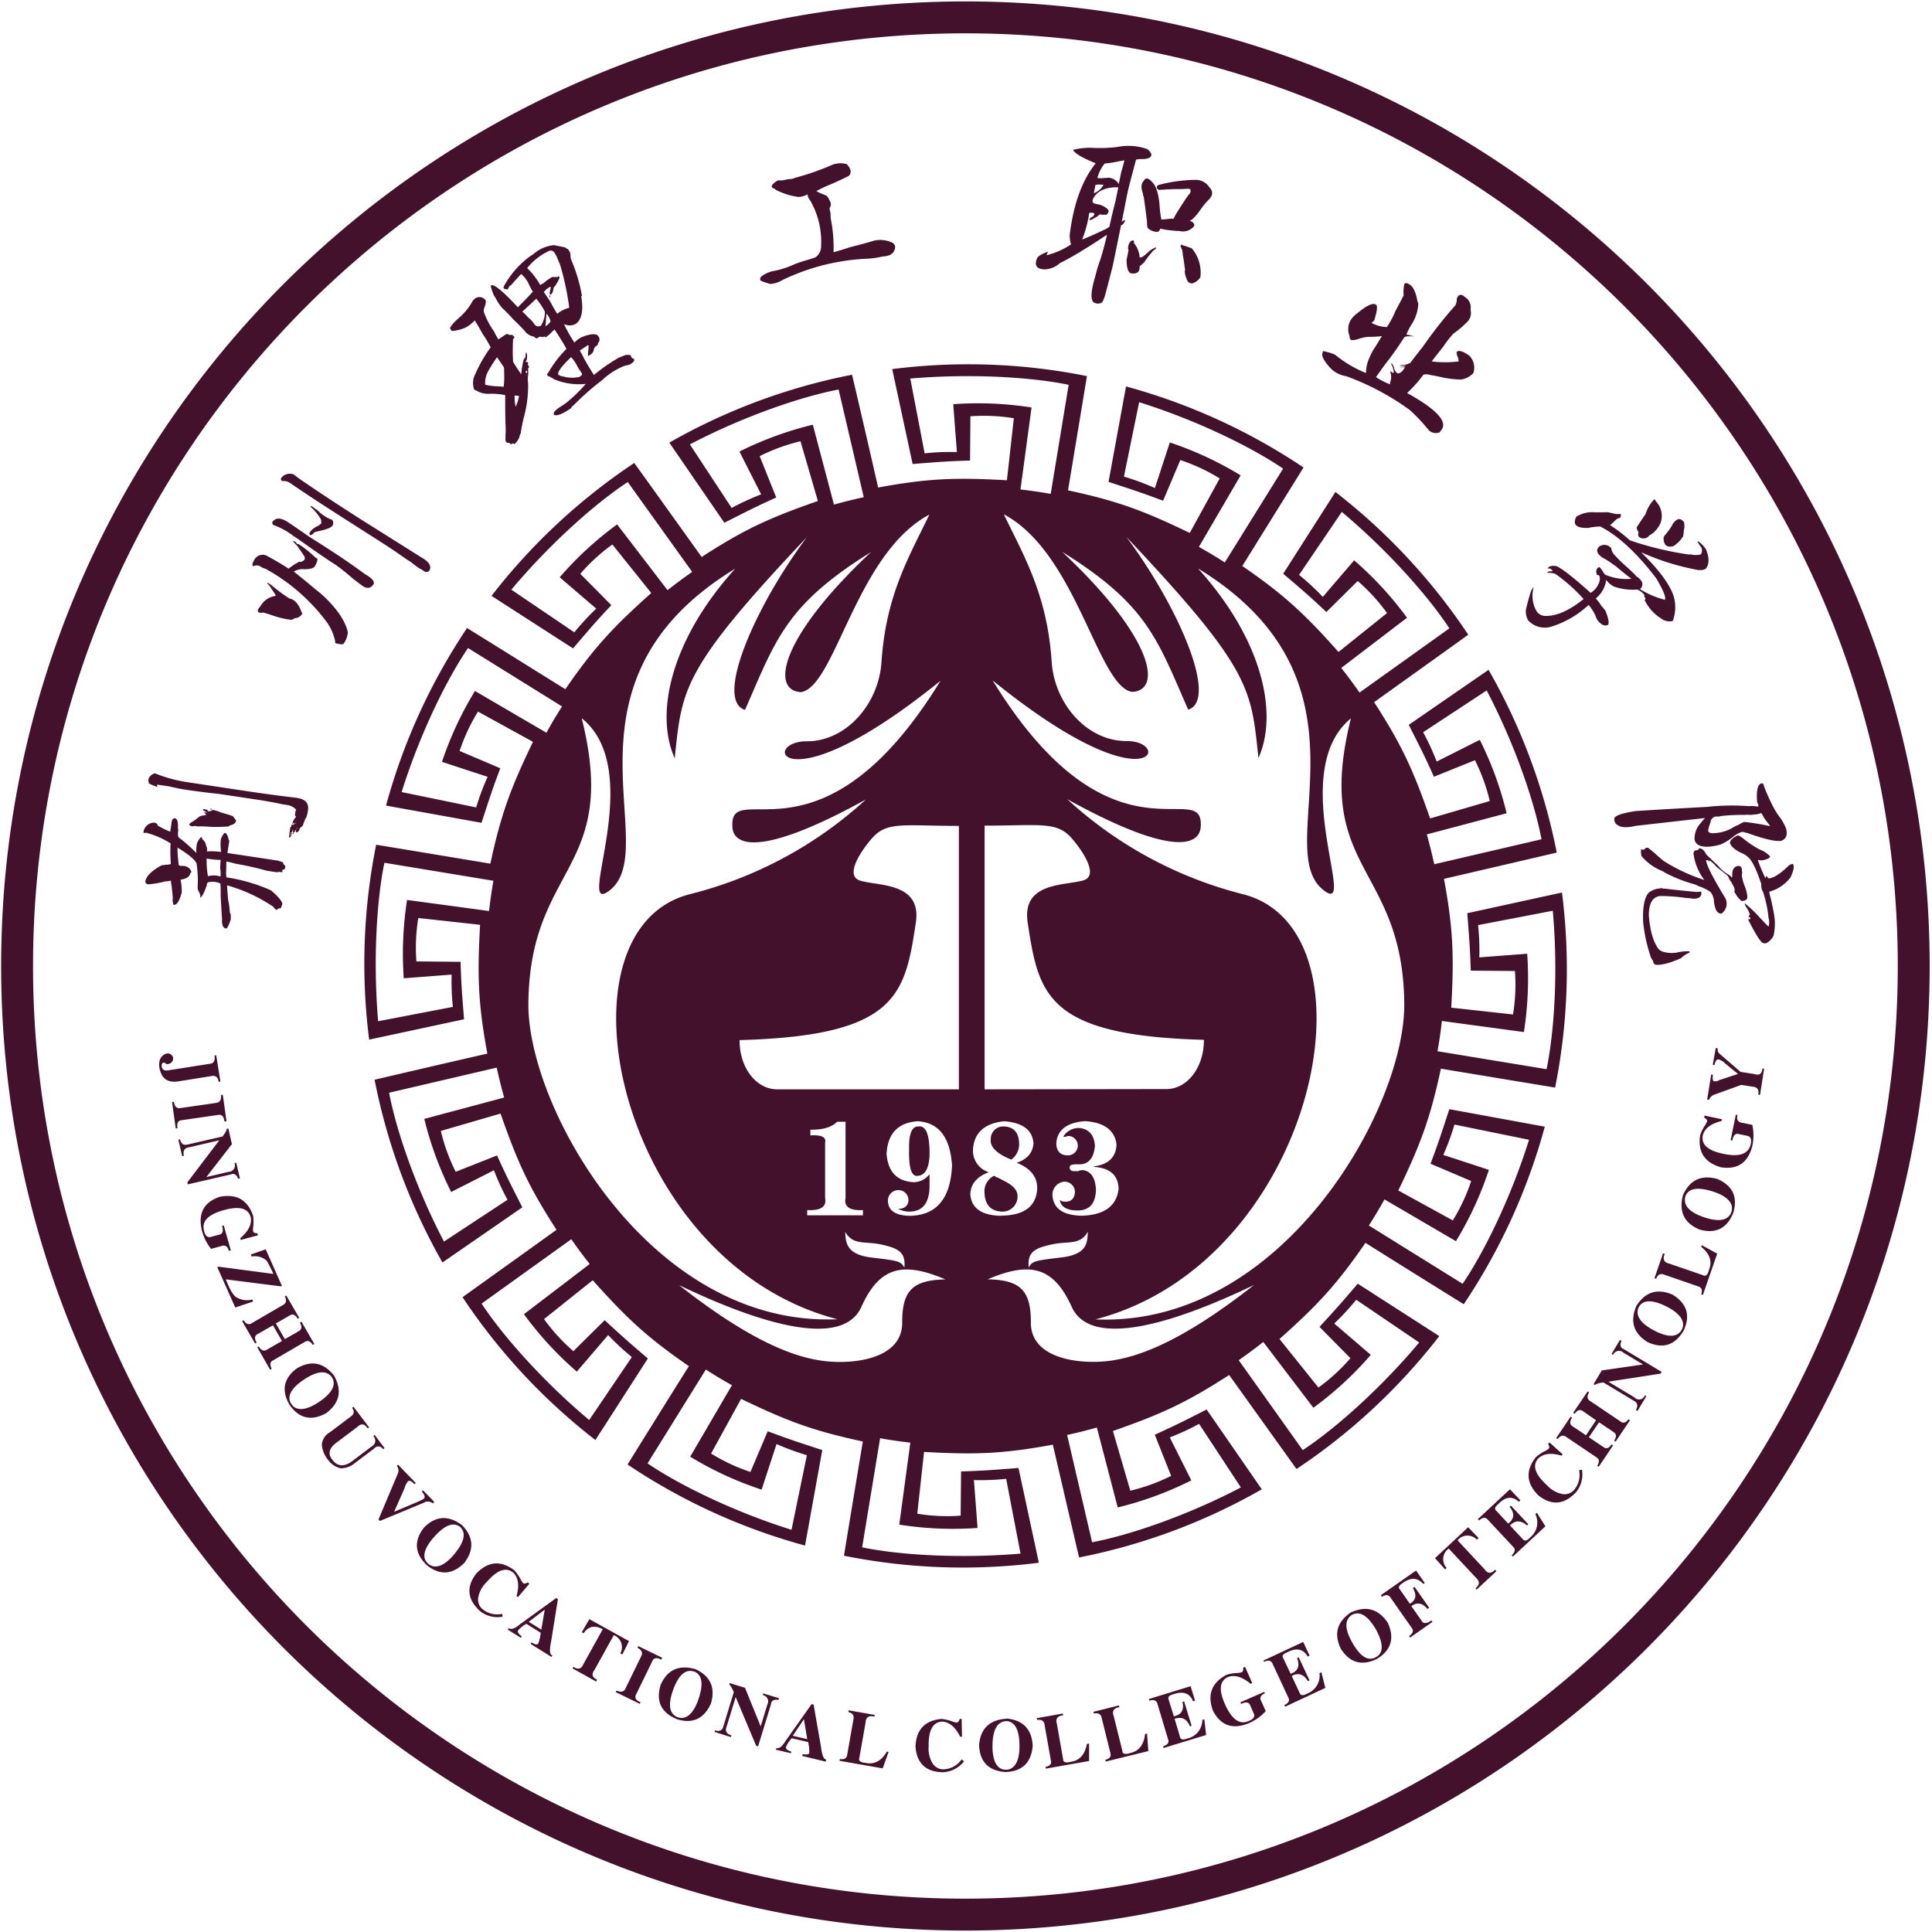 <svg xmlns="http://www.w3.org/2000/svg" width="674" height="674" fill="none"><path fill="#44112D" fill-rule="evenodd" d="m76.885 377.312-.62.11c-.2-1.731-1.129-2.369-2.804-1.968l-11.436 1.822c-3.643.51-5.755-1.112-6.429-4.846-.328-2.587.492-4.208 2.477-4.882a1.93 1.93 0 0 1 2.316 1.444q.008.034.015.068a2.004 2.004 0 0 1-1.821 2.15.91.91 0 0 1-.874-.273.78.78 0 0 0-.674-.201c-.474 0-.674.528-.62 1.348q.274 1.64 2.295 1.312L73.28 371.1c1.311-.127 1.821-1.093 1.548-2.86l.6-.091 1.458 9.109zm19.777-59.751-1.002-.692c-.127-.4-.273-.601-.455-.619a54.9 54.9 0 0 0-15.971-7.377c0 .928.146 2.585.346 5.009.272 1.198.454 2.417.546 3.643-.016.495.104.988.346 1.421a12 12 0 0 1 0 1.931c-.655 1.913-1.183 2.933-1.566 3.06-1.074-.164-1.566-1.238-1.439-3.242-.127-1.676-.273-4.263-.473-7.797 0-2.204 0-3.771-.127-4.7a6.8 6.8 0 0 0-4.353-.383l-.346.51c0 .346 0 .62-.127.802-.947 2.623-1.694 3.971-2.258 4.063.254-.492.09-1.257-.492-2.278a2.84 2.84 0 0 1-.346-1.42c.165-2.78.037-5.571-.383-8.326q-1.075-2.096-6.628-5.465v1.658c.2 2.405.346 3.898.437 4.463.404.244.887.322 1.347.218l.82.11a3.16 3.16 0 0 1 1.985 1.403c.127.401.273.601.455.619a.89.89 0 0 0-.656.729c-.346 1.057-1.457 1.712-3.332 1.986.308 1.466.448 2.963.419 4.462q-1.166 4.244-2.568 4.318l-.346-.018a9 9 0 0 1-.291-1.713 2.84 2.84 0 0 0 0-1.384c0-.748-.183-1.822-.31-3.37a10 10 0 0 1-.255-1.968 8 8 0 0 1-1.967.255 32 32 0 0 1-5.937 1.038 1.09 1.09 0 0 1-1.001-.692v-.546c.455-1.822 2.367-3.643 5.79-5.465a3.7 3.7 0 0 0 1.112-.11 8.8 8.8 0 0 0 1.966-.255 63 63 0 0 1-.145-6.357c0-.364 0-.638.127-.802a30.1 30.1 0 0 0-8.195-3.661.345.345 0 0 0-.546 0l-.546-.091h-.255l.109-.801a3.86 3.86 0 0 1 3.642-2.751c.729.109 1.148.455 1.239 1.02a28.6 28.6 0 0 0 4.352 2.15c.218-1.44.419-2.788.62-4.045.22-.323.54-.565.91-.692.91.145 1.274 1.312 1.147 3.497.1.268.144.553.127.839a5.5 5.5 0 0 0 0 2.185c.35.403.762.748 1.22 1.021a61 61 0 0 1 5.082 4.627c-.064-1.098.01-2.199.218-3.279a5.25 5.25 0 0 1 1.439-2.259.9.9 0 0 1 .51.346l-.31.237a3.24 3.24 0 0 1 1.566 2.441 2.75 2.75 0 0 1 .255 1.967c1.64-.113 3.29-.052 4.917.182v-.546c-.19-1.359-.19-2.74 0-4.099l.383-.783c.491-.838.837-1.257 1.001-1.221q.82.11 1.311 2.405l.219.31-.656 4.299 14.296 2.15 1.821.291 1.603.237a15 15 0 0 0 1.584.528q.144.468.419.874c.328.255.492.437.473.638-.109.711-.255 1.057-.455 1.038a.73.73 0 0 0-.583.182v.802l-1.074-.164c-.364.084-.738.12-1.111.109l-3.242-.492a102 102 0 0 0-10.926-2.459 29 29 0 0 0-3.187-.765c0 .364 0 1.822-.11 4.39.075.371.112.751.11 1.13a60 60 0 0 1 15.57 4.536c2.604 2.241 3.916 3.825 3.97 4.736q-.198.67-.473 1.312c0 .182-.219.255-.583.2-.374.118-.7.355-.929.674zm10.07-32.116a10.2 10.2 0 0 0 .638-2.367q.873-4.01-3.643-4.701l-.801-.127q-6.774-.746-18.101-2.441l-18.849-2.842a50 50 0 0 1-11.928-3.188 3.36 3.36 0 0 0-2.203 1.822s0 .255-.128.801c.115.264.171.55.164.839.98.562 2.026 1.001 3.114 1.311h.255a.474.474 0 0 1-.455-.619.235.235 0 0 1 .236-.182l4.043.601c2.131.51 4.007.892 5.628 1.129 3.77.582 7.648 1.057 11.618 1.476l13.203 1.985c3.406.51 6.447 1.075 9.106 1.658l1.602.237c1.17.18 2.251.735 3.078 1.584a5.14 5.14 0 0 0-.365 2.405l.31-.219-.091.547a4.03 4.03 0 0 0-1.166 2.295c.183 0 .292-.145.346-.51l.456.638-.528-.091.236.309-.819-.127-.128.819h-.255c-.164 1.076-.309 1.968-.418 2.678v.274c0 .546 0 .837.145.855.405-.429.677-.967.783-1.547l-.218-.292a.237.237 0 0 0 .291-.237c.025-.298.17-.573.401-.764l-.237 1.62.31-.236v-.547h.273a.7.7 0 0 0 .346-.491.235.235 0 0 1 .309-.219c0 .346-.091.528-.091.528v.273c.547 0 .947-.218 1.257-.91.012-.3.151-.578.382-.766l.62-.474c.223-.3.373-.65.437-1.019.072-.284.202-.552.382-.783.017-.389.172-.757.437-1.04zm-26.842 2.587c1.53-.328 2.33-.856 2.44-1.566v-.273l-.91-1.24a.73.73 0 0 0-.492-.346c-.874-.309-2.113-.692-3.643-1.11a18.5 18.5 0 0 0-3.423-1.058.256.256 0 0 0-.219-.327c-.182 0-.291 0-.31.236h.256c.238.17.503.299.783.383a1.9 1.9 0 0 0-.856.145c-.27.118-.563.169-.856.147-.182 0-.237-.128-.219-.311l-.237-.309c-.182 0-.273 0-.309.218a.79.79 0 0 0-.492-.346c-.364 0-.546 0-.583.183-.036.182.31.418 1.002.711l.492.364-1.075-.164h-.273c.435.184.78.53.965.965a2.7 2.7 0 0 0-.855.146 3.7 3.7 0 0 0-1.421.346l-1.821 1.385c-1.22.728-1.821 1.184-1.821 1.366s.291.583 1.001.692c.287.018.574-.031.838-.146l1.093.164c1.11 0 2.75 0 4.935.2 2.03.044 4.06-.023 6.082-.2v-.255zm-7.795 11.495c-.063 2.056.09 4.113.456 6.139a7.86 7.86 0 0 1 4.388.11 10.5 10.5 0 0 0-.127-2.788q.003-1.5.182-2.987a35 35 0 0 1-4.899-.474m31.305-10.439a.253.253 0 0 1 .279-.227q.025.001.048.009a.253.253 0 0 1-.279.227.2.2 0 0 1-.048-.009m-.547-1.821c.237-.309.31-.309.255 0-.054.31-.109.164-.255 0m-1.529 3.352c0-.346.145-.346.273 0-.201.164-.292.146-.273 0m-.11.801v-.255c0-.182.128-.255.31-.236v.273zm15.771-67.329a17.44 17.44 0 0 0-3.15-7.286 66.7 66.7 0 0 0-21.234-18.399 3.9 3.9 0 0 1-1.53-.656 2.69 2.69 0 0 0-2.804-.182c-.346-.437-.237-1.111.346-2.041a3.28 3.28 0 0 1 4.807-1.456 108 108 0 0 1 7.284 4.317 19.5 19.5 0 0 1 2.914-2.022.75.75 0 0 0 .51-.309c.109-.146.31-.128.601 0a2.44 2.44 0 0 0 1.584-.948c.11-.146 0-.274 0-.383v-.382c-.619-1.038-1.511-2.351-2.64-3.935-.5-.439-.94-.941-1.311-1.494l-.474-.292c.263.124.548.192.838.201l.455.309c.143.251.328.471.546.657h.383l.455.291a42.6 42.6 0 0 1 4.535 3.534q.77.78 1.675 1.403a6 6 0 0 1-1.001 2.605c-.383.601-1.567.928-3.533.965a6.14 6.14 0 0 0-3.752.82q2.586 1.987 7.43 6.067c1.439 1.129 2.495 2.021 3.169 2.658q6.993 6.723 8.25 12.388a7.54 7.54 0 0 1-1.476 4.044c-.2.31-1.129.256-2.804-.164l-.219-.146zm29.648-25.685 1.821 1.166.746-.145c.164.091.328 0 .529-.31.983-1.549 0-3.115-2.805-4.719l-20.87-13.116q-12.402-7.924-19.376-12.751a42 42 0 0 1-4.207-3.024 3.82 3.82 0 0 0-4.297 1.147.73.73 0 0 0 .273 1.13.76.76 0 0 0 .582 0c.772.017 1.52.264 2.149.71q7.175 4.918 17.974 11.823l13.094 8.361c3.533 2.259 6.611 4.318 9.269 6.23l2.058 1.331a31 31 0 0 0 2.841 2.13zm-19.304 6.43a2.114 2.114 0 0 0 2.641-.582c1.092-1.02.218-2.351-2.641-3.953q-6.119-4.556-14.405-9.855l-5.044-3.207c-3.643-2.514-6.138-4.262-7.667-5.228q-3.441-2.185-5.135 0c-.2.309-.11.692.236 1.13a23.9 23.9 0 0 1 6.957 3.789l1.62 1.038q8.414 6.03 13.021 8.963a59 59 0 0 1 5.063 3.952 52 52 0 0 0 5.208 3.971zm-37.077 8.799c.39.139.809.182 1.22.128a.8.8 0 0 1 .6 0c.547.145 1.549.437 2.97.928a31.3 31.3 0 0 0 6.445 1.531l.747-.164c.353-.32.817-.491 1.293-.473a3.33 3.33 0 0 0 2.003-1.622l-.218-.146c-1.075-3.06-2.495-4.717-4.262-4.991a52 52 0 0 1-6.355-4.7l-.71-.455-.219-.146-.455-.291v.382a6 6 0 0 1 1.384 1.821q.82 1.068 1.475 2.241l-.145.237a7.14 7.14 0 0 0-5.136 3.497l-.164.237c-.837.966-1.02 1.604-.564 1.822zm17.919-27.033q-.465-.3 0-.984l.146-.237a6.05 6.05 0 0 1 2.003-1.621 4.9 4.9 0 0 0 1.73-1.166.86.86 0 0 0 0-.62v-.601a17.8 17.8 0 0 0-3.806-4.681q.51-.327 1.53.656l.218.145c.625.39 1.194.862 1.694 1.403a15 15 0 0 0 3.442 2.186c.965.182 1.311.838 1.019 1.95-.291 1.111-2.385 1.711-6.137 2.531a1.13 1.13 0 0 0-.674.547c-.546.528-.983.692-1.274.492zm94.588-83.323c.82 4.899.237 8.106-1.821 9.673a4.63 4.63 0 0 1-4.17.127 49.4 49.4 0 0 0 3.642 6.449 7.9 7.9 0 0 1 3.405-2.259q4.016-1.34 4.917 0c.488.631.545 1.496.146 2.186 0-.146-.182 0-.237.164s0 .127 0 .382a1.96 1.96 0 0 1-.637.729l-.237.164c-.39.376-.628.882-.674 1.421a2.53 2.53 0 0 1-.837 1.202l-.237.164-.219.146-.455.291-.237.164q.037-1.555.255-3.097a.68.68 0 0 1 0-.601l-.164-.237-2.95 1.95q.866 1.393 1.566 2.878a84 84 0 0 0 3.388 5.629 62.4 62.4 0 0 1 8.267-5.793 9 9 0 0 1 1.512-.674q.656-.22 1.275-.528h1.602l.292.455q.218.856.819.766.855.765-.765 1.821a3.37 3.37 0 0 1-1.821.601 23.7 23.7 0 0 0-8.322 5.174 87 87 0 0 0-8.341 7.159 47 47 0 0 1-2.203 2.113 2.8 2.8 0 0 1-.765.82c-2.732 1.822-4.571 2.477-5.464 2.004-.418-.601.219-1.458 1.821-2.551l2.277-1.512a55 55 0 0 0 6.975-6.74c-3.843.42-7.729-.17-11.273-1.712a2.5 2.5 0 0 0-1.038-.601c-.455-.364-.765-.493-.911-.401l-.145-.219a.473.473 0 0 1 .145-.747 40 40 0 0 1 6.465-8.525c-.947-1.822-2.331-4.008-4.115-6.741a7 7 0 0 0-1.239 1.13q-.661.702-1.438 1.275l-.437.291-.529-.291c-.238.183-.54.262-.837.219a.875.875 0 0 0-.984 0l-.692.455a1.57 1.57 0 0 1-1.038-.619 4.96 4.96 0 0 1-3.314-2.058c-.856-.966-2.167-2.278-3.915-3.954a50 50 0 0 0-3.843-3.935 19 19 0 0 1-2.404-3.643l-.455-.674a15.6 15.6 0 0 1-1.111-3.188c-.109-.145 0-.328.291-.528 1.33 0 4.335 2.586 9.106 7.742 1.821-1.822 3.642-3.643 5.226-5.465a22 22 0 0 1-1.42-2.66 9.8 9.8 0 0 0-2.641-3.479c-1.147 1.202-2.331 2.532-3.642 3.99-.237 0-.491.218-.746.838a1.96 1.96 0 0 1-.529.655q-.674-.528-.983 0v-.583l-.219.128v-.601a31.9 31.9 0 0 1 9.106-10.53l1.366-.91a12.6 12.6 0 0 1 7.102-3.06l3.788.764c.255.133.484.312.674.529.146-.11.328 0 .528.31.53.57.799 1.335.747 2.113.025.49.123.976.291 1.439a58 58 0 0 1 3.733 12.569zm-26.151 50.916a.76.76 0 0 0 .528.309c.401 0 .656 0 .747.164s.382.401.546.291l.437-.291a.67.67 0 0 1 .528.31 5.7 5.7 0 0 0 1.821-2.569 3.5 3.5 0 0 1 .456-1.275 53 53 0 0 1 1.311-6.43 41.4 41.4 0 0 0 1.256-10.931 9.1 9.1 0 0 1 0-2.951q.085-.984 0-1.967c-.091-.164 0-.273 0-.364l.237-.146a.84.84 0 0 0 0-.62l-.309-.455a4 4 0 0 0 0-.383c.164-.109.2-.218 0-.382-.201-.164-.31-.455-.765-.146v-.364l.218-.164a4.15 4.15 0 0 0 0-2.933c-.145 0-.255.583-.309 1.493 0 .255-.091.384-.091.384a2.3 2.3 0 0 0-.528.674 27.5 27.5 0 0 0-.838 5.136 51 51 0 0 1-2.859-4.39 67 67 0 0 1 0-7.869.8.8 0 0 0 .309-.529l.219-.146-.146-.237c-.546-.491-.892-.71-1.056-.6a.8.8 0 0 1-.601 0c-.601-.255-.983-.347-1.129-.237l-2.732 1.822a30 30 0 0 1-1.566-2.878 26 26 0 0 1-3.533-6.832 4.45 4.45 0 0 1 .383-1.822c.364-1.111.455-1.822.254-2.113a2.66 2.66 0 0 0-2.95-1.002 3.4 3.4 0 0 0-1.675 1.439 20.7 20.7 0 0 1-4.662 5.702c-1.931 1.713-2.969 2.933-3.114 3.643l.601.93a14.4 14.4 0 0 0 4.534-1.057 11.3 11.3 0 0 0 3.479-2.624c.601.912 1.529 2.478 2.768 4.701a36 36 0 0 1 2.786 4.699 50.3 50.3 0 0 0-5.864 10.476 7.3 7.3 0 0 0 0 3.934l.146.237c.2.291.382.4.528.291a8 8 0 0 0 5.062 1.239 26 26 0 0 1 5.209.474c0 4.572 0 8.47.182 11.64 0 .656 0 1.44-.091 2.35q.055.483 0 .965v.619c.012.286.087.567.218.821zm17.792-44.741a11.2 11.2 0 0 1 4.189-2.095 94 94 0 0 0-3.333-15.43c0-.163-.2-.31-.291-.455a13.1 13.1 0 0 0-1.494-3.26 1.51 1.51 0 0 0-2.039-.62 21.1 21.1 0 0 0-7.521 5.939 24.4 24.4 0 0 1 4.516 5.847 5.3 5.3 0 0 0 2.04-1.348l.91-.62.911-.582c.369-.213.81-.266 1.22-.146.326-.055.657-.055.983 0 .201-.364.346-.455.437-.291l.31.455q-.54 1.294-1.293 2.478a1.7 1.7 0 0 1-.546.674 1.6 1.6 0 0 0-.365.91 3.2 3.2 0 0 1-.764 1.822h-.383c-.2-.309-.146-.875.164-1.822 0-.236.109-.491.146-.728l-.365-.091-1.147.746a7.6 7.6 0 0 1-.983.984l2.258 3.406c1.038 1.932 1.821 3.334 2.458 4.245zm-25.113 24.756c1.51.362 3.055.551 4.608.566l1.821.145a29 29 0 0 0 .164-4.682c0-1.074 0-1.821-.146-2.203l-2.331-3.408a48 48 0 0 0-3.205 5.065 8.44 8.44 0 0 0-.929 4.517zm16.864-21.531.309.455a1.62 1.62 0 0 0 2.246.464l.012-.009a8.97 8.97 0 0 0 1.384-4.827 24.4 24.4 0 0 0-3.004-4.555l-4.863 4.519a16 16 0 0 1 1.967 1.967 11 11 0 0 1 1.949 1.986m8.541 17.851c.357.431.879.69 1.438.712 1.953.61 4.034.691 6.028.236.765-.492 1.038-.893.838-1.203l-1.348-2.039a15.4 15.4 0 0 0-2.404-3.644c-3.077 2.896-4.589 4.882-4.552 5.92zm-4.462-16.631c1.056-.71 1.639-1.293 1.821-1.821a5.47 5.47 0 0 0-1.42-2.642l-.328 4.445zm-10.69 23.992c-.063 1.345.06 2.694.364 4.007a17 17 0 0 0 1.166-3.643c-.11-.164-.492-.219-1.148-.237h-.382zm3.824-8.071c.201.31.365.401.528.292a.77.77 0 0 1 0-.583l-.163-.237c-.292.2-.401.383-.292.528zm8.432-26.796c-.146 0-.2.346-.146.746l.219-.145a.8.8 0 0 0 0-.601zm-1.275 13.899v.382a.253.253 0 0 0 .022-.36q-.009-.012-.022-.022m-6.792 13.953-.219.146c.255 0 .328 0 .219-.146m81.549-33.099a1.2 1.2 0 0 1 .528-1.475 10.2 10.2 0 0 1 4.37-1.822 31.5 31.5 0 0 0 6.793-2.204c.838-.365 2.058-.784 3.642-1.294a40 40 0 0 0 3.879-1.22 4.73 4.73 0 0 0 1.967-4.008 28.84 28.84 0 0 0-2.331-12.88c-.31-.673-.637-1.347-.965-2.021s-.947-1.494-1.22-1.986l-.219-1.056c-.97.529-2.047.84-3.15.91a24.5 24.5 0 0 1-8.031-2.55c0-.182-.255-.328-.638-.419-.382-.09-.655-.528-.692-.692 0-.583.765-1.275 2.076-2.095a4.9 4.9 0 0 1 1.384 0l.802-.146 1.602-.328a5.3 5.3 0 0 0 2.404-.491 90 90 0 0 0 12.984-4.555 8.18 8.18 0 0 1 4.954-.182c1.439 1.567 1.712 2.897.819 4.008-1.001.565-3.023 1.53-6.082 2.896a53 53 0 0 0-5.354 2.478c.777.484 1.608.876 2.477 1.166a9.4 9.4 0 0 1 1.238.583 10.4 10.4 0 0 1 1.329 2.513c.051.497-.043.997-.273 1.44a.77.77 0 0 0-.146.583l.328 1.603q-.029.97.11 1.93a52 52 0 0 1 .928 11.495c1.075-.236 2.987-.801 5.773-1.73 3.861-.966 6.502-1.694 7.904-2.15a9.6 9.6 0 0 1 6.774.565c.8.329 1.219 1.213.965 2.04-.382 1.822-1.821 2.678-4.152 2.77-1.69.39-3.405.653-5.135.782a75.6 75.6 0 0 0-29.903 7.433 9.6 9.6 0 0 1-4.152 1.402 17 17 0 0 1-3.642-1.238zm116.933-1.822a47 47 0 0 1 1.675-5.465 117 117 0 0 0 2.277-8.434h-.255c-1.075.71-2.568 1.713-4.517 2.97q-7.285 4.644-11.673 6.794a8.25 8.25 0 0 1-5.099 2.15c-2.95 0-3.897-1.348-2.805-3.917.328-.674 1.585-1.439 3.788-2.277l-.528 1.275a27.1 27.1 0 0 0 8.559-3.789 12.7 12.7 0 0 1-.473-3.17q1.967-16.285 9.105-25.138c-4.625-1.822-7.284-3.425-7.94-4.682a26 26 0 0 1 5.992-.729c3.17.204 6.352.113 9.506-.273a19.6 19.6 0 0 1 10.417.747c1.821 1.457 1.821 2.514.455 3.151a6.3 6.3 0 0 1-2.55.31q-.919.02-1.821.2c-.746 2.824-1.548 5.812-2.367 8.981-.82 3.17-1.493 7.287-2.641 12.752.319-.355.763-.57 1.239-.601a3.8 3.8 0 0 1-.875 1.493l-.309.22c-.182 0-.273 0-.31.218l-2.895 14.136c-.947 3.643-1.821 7.05-2.623 10.056-.546 1.73-1.001 2.66-1.402 2.751a2.84 2.84 0 0 1-2.713-.274q-1.603-1.731.837-9.564zm17.719-20.038c.131.562.204 1.136.219 1.712q.001.92.182 1.822a4.42 4.42 0 0 0 2.786 1.385 1.2 1.2 0 0 0 1.603-1.057c2.23.464 4.498.738 6.774.82a4.99 4.99 0 0 0 5.099-1.73c.182-.893-.364-1.458-1.602-1.823q1.183-.29 3.642-3.643a25.7 25.7 0 0 1 2.95-3.643c1.603-1.53 1.712-2.988.346-4.372a5.59 5.59 0 0 0-4.753-2.642 52.2 52.2 0 0 0-13.148 1.822c-.692.601-.601 1.148.2 1.694 1.329-.09 3.114-.2 5.336-.291 1.821 0 3.46 0 4.771-.128.565 0 .911.091 1.02.474a1.82 1.82 0 0 1-.601 1.548c-.765.966-1.949 2.751-3.642 5.465a25.5 25.5 0 0 0-1.712 3.006 6 6 0 0 0-1.402 0c-1.13.127-2.095.219-2.823.255a25 25 0 0 1-.565-4.008c-.273-4.135-1.001-6.977-2.167-8.507-1.621-2.004-2.768-2.331-3.423-.983q-1.402 1.402-.328 4.372c.011.413.116.818.309 1.184q.582 4.007.984 7.432zm-22.418 7.651c2.222-.856 5.063-2.131 8.559-3.825l.966-.638q.656-3.206 2.13-9.017l.984-4.81a1.66 1.66 0 0 1-1.129 0 2.4 2.4 0 0 1-.856.11c-3.642.364-5.937 1.822-7.011 4.39-.146.71.218 1.166 1.11 1.348l1.603.328c.674.31 1.111.492 1.275.547l.491.364c.802.546 1.184.984 1.111 1.33s-.164.82-.819 1.238a8 8 0 0 0-1.384 0l-.783-.164-.346.2c-.441.478-.991.84-1.603 1.057a2.9 2.9 0 0 1-1.821.747c.109-.404.37-.75.728-.965.55-.16.969-.607 1.093-1.166-.109-.383-.728-.51-1.821-.383a40.7 40.7 0 0 1-2.44 9.254zm34.292 2.277c.291-.492.51-.637.637-.419.128.219.783.255 1.821.656l1.548.583a13.12 13.12 0 0 1 2.95 10.055 5.06 5.06 0 0 1-2.95 2.187c-.892-.183-1.384-.474-1.493-.857a8.7 8.7 0 0 1-1.002-3.279c.109-.454.109-.93 0-1.384-.218-1.712-.437-3.243-.728-4.59.082-.295.042-.61-.11-.875a1.5 1.5 0 0 0-.309-1.166 2.7 2.7 0 0 0-.364-.91m-18.23 2.095-.546 2.678c0 2.769.492 4.354 1.512 4.755 2.185.255 3.187-.565 3.004-2.442a8 8 0 0 0 1.038-.91c.419-.274.656-.51.692-.693a32 32 0 0 1 2.641-3.388s.109-.164.364-.474c.656-.437.984-.728 1.02-.91V86.3a7.06 7.06 0 0 0-2.895 1.821c-1.348 1.203-2.222 1.822-2.568 1.676h-.255a8.9 8.9 0 0 0-2.003-5.028c.109-.546 0-.856-.365-.929-.965.183-1.529 1.093-1.675 2.715a.8.8 0 0 0 .164.6l-.164.802zm-7.284-25.959a4.52 4.52 0 0 1 4.006 2.223l.82-4.026c.528-1.822.91-3.152 1.129-4.208-.565 0-2.003.328-4.316.783l-2.568.31a13.6 13.6 0 0 0-2.531 5.028 9 9 0 0 0 2.513 0 4.3 4.3 0 0 1 1.111 0zm-1.329 2.514a7.9 7.9 0 0 0-2.787 0l-.601 2.933a6.5 6.5 0 0 0 3.388-2.915zm76.486 58.184.164-.218 1.42.346q1.381.358 2.696.91a41.3 41.3 0 0 0 10.817 6.413 12.9 12.9 0 0 1 1.256-5.466 19.5 19.5 0 0 1 2.168-3.934c1.129-1.821 1.821-3.042 2.148-3.479a33 33 0 0 1-3.842.255 15 15 0 0 0-2.131.145q-1.05.187-2.058.547c-1.475.492-2.44.602-2.895.274l-.219-.146-.182-1.148a6.25 6.25 0 0 1 1.821-7.141 4.2 4.2 0 0 1 .856-.71c3.315-2.788 5.464-3.771 6.52-3.042l.218.163c.383.711.11 2.515-.837 5.466a4.3 4.3 0 0 0-.874.728c1.635.91 3.465 1.41 5.335 1.457q.083-.104.146-.218a30 30 0 0 0 2.823-5.357c1.293-2.422 2.24-4.207 2.822-5.355.11-.145 0-.601 0-1.348.01-.943.113-1.883.31-2.805a1.13 1.13 0 0 1 1.384 0c1.384.565 2.386 2.277 3.005 5.173.067.58.228 1.146.473 1.677a14.57 14.57 0 0 1-2.695 7.832 30 30 0 0 0-1.457 2.988l2.841.692c-2.112-.164-3.278 0-3.478.2-.2.201-.273.365-.474.656a105 105 0 0 1-6.501 9.108l-3.005 4.209a23.2 23.2 0 0 0 4.899 2.513c-.02-.41.049-.82.2-1.202a4.77 4.77 0 0 0-.127-3.115l.164-.218.218.164.656.473.164-.237c.091-.145 0-.637-.255-1.511-.255-.875-.619-1.458-.619-1.458l.145-.218c.43.45.727 1.011.856 1.621.133.608.43 1.168.856 1.621l.437.31c.401 0 .947-.219 1.621-.856l.947-1.33h-1.967l1.147-.183 1.148-.182a2.54 2.54 0 0 0-1.22-.2q-1.12.19-.984 0a3.5 3.5 0 0 1 1.53-.255 5.45 5.45 0 0 0 2.222-.747c.837-1.184 2.294-3.042 4.334-5.611a150 150 0 0 1 11.291-14.372c.28-.512.453-1.076.51-1.659a2.38 2.38 0 0 1 .346-1.42c.637-.874 1.475-.819 2.549.164a4.15 4.15 0 0 1 1.912 4.372 4.5 4.5 0 0 1-.728 3.844 33.8 33.8 0 0 1-5.299 4.572 45 45 0 0 0-3.643 4.718c-1.821 2.277-3.114 3.917-3.86 4.955 3.116.356 6.262.356 9.378 0a4.3 4.3 0 0 0-.528-2.059c-.091-.51-.164-.892-.2-1.147.637-.892 2.131-.473 4.498 1.202a6 6 0 0 1 1.384 6.03 7.14 7.14 0 0 1-4.316 2.277 34.3 34.3 0 0 1-7.284-.929c-1.366-.292-2.441-.511-3.242-.62a4.7 4.7 0 0 0-2.568-.164 45.5 45.5 0 0 1-5.463 6.176c-.219.291-.128.473.273.528q15.079 8.453 11.309 12.752l-.473.675a3.64 3.64 0 0 1-3.642-.584l-2.186-2.568c-1.821-2.022-3.46-3.644-4.662-4.682a89.7 89.7 0 0 0-22.09-11.749 9.66 9.66 0 0 1-5.882-3.225c-2.222-2.496-2.968-4.263-2.24-5.283zm73.008 83.087c.528-1.203.656-1.185.382 0a10.8 10.8 0 0 0 1.111 7.286 3.65 3.65 0 0 0 3.133 1.822q5.9.144 13.367-5.902a58.6 58.6 0 0 0-9.707-8.671 4.6 4.6 0 0 0-1.821-.437c-.656 0-1.038 0-1.129-.237a2.6 2.6 0 0 1 1.074-.364.82.82 0 0 0 .601 0c.164 0 .182-.219 0-.384a3 3 0 0 0-1.02-.619.86.86 0 0 1-.619 0l.237-.146c.184-.337.528-.555.911-.582a2.9 2.9 0 0 1 1.22-.128.73.73 0 0 0 .601 0c2.058.856 6.082 3.989 12.11 9.418a6.93 6.93 0 0 0 3.041-3.861 2.7 2.7 0 0 0 0-1.968c0-.255-.255-.401-.892-.401a1.15 1.15 0 0 0-.2-.838c0-.911.236-1.457.564-1.658l.455-.291c.45.328.824.75 1.093 1.239l.874 1.366a18.43 18.43 0 0 0 9.342 1.493c-1.129-.783-2.877-2.149-5.19-4.116a11 11 0 0 0-1.202-.856 25 25 0 0 0-3.787-2.423c-1.949-1.366-2.313-2.624-1.13-3.807a3.04 3.04 0 0 1 4.225.546 4.32 4.32 0 0 0 1.221 2.441 45 45 0 0 0 4.224 4.099q2.295 2.095 3.388 3.333a4.34 4.34 0 0 1 1.493 1.312c.78.882.698 2.228-.184 3.01q-.052.043-.107.087a30.6 30.6 0 0 0 8.832 3.753l-.146-.237q.62-1.039-2.932-7.16-10.088-13.315-19.631-18.216a27 27 0 0 0-3.642.382c-.394.13-.809.172-1.22.128-3.643 0-4.826-1.329-3.461-3.935a10.3 10.3 0 0 1 6.465-1.512h1.585c1.475 0 2.531-.091 3.187 0l1.493.346c.88.256 1.805.324 2.713.2a.67.67 0 0 1 0 .602c.146.565-.182.874-.983.965q-.794.562-1.475 1.257-.572.589-1.22 1.094a54 54 0 0 1 6.902 5.3c6.578 2.259 13.35 3.9 20.232 4.901.326.049.658.049.984 0a6.9 6.9 0 0 0 3.551 0 2.425 2.425 0 0 0-.328-3.043c-.182-.309-.437-.692-.728-1.148l-.146-.237.237-.127a9.4 9.4 0 0 1 2.731 2.769c1.202 2.897 1.22 5.138 0 6.74a2.98 2.98 0 0 1-2.276.474.74.74 0 0 1-.601 0 85.5 85.5 0 0 1-19.741-6.175q9.397 9.217 11.364 15.374c.825 2.833.71 5.855-.328 8.617a4.85 4.85 0 0 1-4.134-.929 15.4 15.4 0 0 1-5.682-6.412.69.69 0 0 0 .31-.51l-.437-.693a.8.8 0 0 0 0-.601 6.36 6.36 0 0 0-2.386-1.821 20.4 20.4 0 0 1-8.067-1.003 7.07 7.07 0 0 1-2.823-2.403 9.75 9.75 0 0 1-3.642 6.503c.75.792 1.411 1.664 1.967 2.604q.766.802 1.42 1.695c1.093 2.751 1.384 4.39.856 4.936-1.166.529-2.404 0-3.733-1.821a8 8 0 0 1-.656-1.513 16.2 16.2 0 0 0-2.331-3.643 33.95 33.95 0 0 1-12.948 7.561 7.83 7.83 0 0 1-8.177-2.205 6.37 6.37 0 0 1-.765-3.643 62 62 0 0 1 1.985-7.05zm37.096-20.367a.7.7 0 0 1 0 .619c-.118.406-.066.839.146 1.203a2.476 2.476 0 0 0 3.642-.382l1.147-.729a9.74 9.74 0 0 0 2.805-3.644 7.29 7.29 0 0 0-1.494-7.432l-.145-.237c-.11-.145-.255-.382-.456-.692a12.5 12.5 0 0 0-3.114 5.228c-1.821 2.623-2.768 4.118-2.986 4.464s-.091.509.127 1.22c.109.145.2.309.292.455zm13.767-4.226a4.23 4.23 0 0 0-2.094 2.296 25.6 25.6 0 0 1-2.24 3.06 3.1 3.1 0 0 0-.637 1.02q0 3.935 3.496 2.951a11.5 11.5 0 0 0 3.333-3.388q.192-1.049.255-2.114a5.64 5.64 0 0 0 0-2.951c-.747-.837-1.457-1.111-2.185-.874zM563.119 285.7c0-1.093 2.623-2.021 7.649-2.768q11.454-.73 24.785-1.44a80 80 0 0 1 14.569-.255 10.7 10.7 0 0 1 1.93 0q.687.125 1.384.128c0-.182 0-.474-.091-.82a2.4 2.4 0 0 1-.382-1.057c-.255-3.807.255-5.883 1.493-6.193q.82-.11.929.984a65.4 65.4 0 0 0 3.988 8.597l1.002 1.549a16.9 16.9 0 0 1 2.713 4.627c.619 2.296 0 3.644-1.712 4.3-2.167.255-6.119-.692-11.837-2.769a2.2 2.2 0 0 1-.838-.201 2.34 2.34 0 0 0-1.11-.127 9.3 9.3 0 0 0-2.586 1.366 18.5 18.5 0 0 1-4.863 3.024 19 19 0 0 1-4.043.728c-2.895.146-4.552-.674-4.935-2.458a7.94 7.94 0 0 1 2.094-5.721l.729-.892.237-.311q.527-.327.491-.601l-24.093 2.715c-2.859.692-4.88.637-6.064-.146a2.22 2.22 0 0 1-1.366-2.314zm9.415 10.475.31.237h.546a.81.81 0 0 0 .51-.328.73.73 0 0 1 .51-.328h.528l2.113 1.694c1.42 1.293 2.549 2.278 3.35 2.915a62.2 62.2 0 0 0 14.187 6.631 19.2 19.2 0 0 1-3.752-8.908 1.24 1.24 0 0 1 .656-1.439l.82-.091.473-.619c.71 0 1.42.4 2.076 1.42.153.383.383.729.674 1.02l3.369 3.188q.51.45.929.984a11.7 11.7 0 0 0 3.314 2.641c.2.164.401.329.619.474.219.146.31.529.31.529l.237-.31v-.821c0-1.821.692-2.804 2.148-2.969.711 0 1.13.329 1.221 1.221 0 .364 0 .729.127 1.093a5 5 0 0 0-.146 1.112c.181 1.185.499 2.347.947 3.461.425 1.023.723 2.092.893 3.188.346 1.42-.292 2.13-1.949 2.149a9.1 9.1 0 0 1-2.604-3.552.255.255 0 0 0 .255-.31 7.7 7.7 0 0 0-.437-1.311 5 5 0 0 1-.674-1.294 7 7 0 0 1-1.002-1.548 2.1 2.1 0 0 0-.364-.765l-.309-.256-3.297-2.641a8.6 8.6 0 0 1-.947-.984c-1.019-.983-1.62-1.457-1.821-1.439v.273a.254.254 0 0 1-.309-.254 1.1 1.1 0 0 0-.838-.164q0 2.185 6.374 12.751a4.19 4.19 0 0 1-.973 5.846l-.029.02c-1.438.164-2.312-1.275-2.677-4.354v-.51a6.9 6.9 0 0 0-1.129-2.623 15.4 15.4 0 0 0-4.061-2.004 19 19 0 0 0-1.439-.656 52 52 0 0 1-10.325-4.044 7.3 7.3 0 0 0-1.184-.692 18.1 18.1 0 0 1-7.175-5.229c0-.182 0-.455-.091-.819-.091-.911 0-1.457.091-1.639zm36.113 1.949.291.237c.182 0 .292 0 .31.236q2.331 1.131 5.208 9.837a4.3 4.3 0 0 0 .583 2.678 41 41 0 0 1 1.821 8.035l.109 1.074a5.06 5.06 0 0 1 0 3.024q-.6-.491-3.114-3.224a45 45 0 0 0-5.19-4.901v.274a4.7 4.7 0 0 0 .692 1.293 9.1 9.1 0 0 1 1.093 2.35c0 .182 0 .273-.255.292l-.219.309c-.003.131.1.241.23.242q.033.003.062-.005l.309.237v.273c0 .182 0 .291-.237.31h-.528q3.516 7.013 5.027 8.216c.437.184.923.222 1.384.109a6.13 6.13 0 0 0 2.458-2.46c.499-2.08.628-4.231.383-6.357-.164-1.439-.601-3.643-1.293-6.704a18 18 0 0 1-.565-2.405 14.14 14.14 0 0 0 7.412-4.954c1.165-2.514 1.457-4.1.819-4.755a2.8 2.8 0 0 0-1.566.728c-2.786 2.696-5.008 4.118-6.629 4.3a.78.78 0 0 1-.582-.2c0-.365-.146-.528-.328-.51s-.291 0-.237.291l-.237.31a53 53 0 0 1-2.622-6.285c.375-.002.748.047 1.111.146l.801-.091c1.603-.365 2.386-.82 2.313-1.367a9.1 9.1 0 0 0-3.551-2.331 34 34 0 0 1-5.627-3.753c-1.002-.802-1.694-1.184-2.058-1.148a2.3 2.3 0 0 0-.783.364c-1.202.692-1.821 1.403-1.949 2.15.346 1.421 2.058 2.787 5.136 4.08zm-29.375 11.805a7.1 7.1 0 0 0-4.206 1.584q-2.185 2.715-1.821 10.348a57 57 0 0 0 2.749 12.314l.674 1.02c.042.377.173.74.383 1.057.218.328.983.419 2.24.291a22 22 0 0 0 5.044-1.402c.71-.255 1.311-.51 1.821-.748a.76.76 0 0 0 .528-.328 8.4 8.4 0 0 1 2.55-1.657c.346-.218.328-.419 0-.546a16.7 16.7 0 0 0-4.608.528h-.546l-.801.091c-2.586-.091-4.189-.619-4.844-1.658q-2.587-3.643-3.224-11.421c0-4.573 1.53-6.85 4.444-6.813 2.872.021 5.738.253 8.577.692q1.259.03 2.495.255c2.185 0 3.114-.893 2.732-2.515l-1.348.164q-5.462-.473-11.382-1.183h-.528a2.4 2.4 0 0 0-.837-.182zm20.743-25.085h-1.366a2.19 2.19 0 0 0-1.93 2.132 10 10 0 0 0-.802 2.842c.091.728.947.983 2.568.801a13.9 13.9 0 0 0 6.337-2.077 7.5 7.5 0 0 1 1.567-.728c.653-.43 1.349-.789 2.076-1.075a75 75 0 0 1 8.941 1.457v-.255c-.437-.51-1.074-1.348-1.93-2.514a36 36 0 0 0-1.038-1.821 5.9 5.9 0 0 1-1.821.491l-1.912.201a11 11 0 0 0-2.186 0 64 64 0 0 0-8.45.419zM336.792.5C151.04.5.398 151.189.398 336.998c0 185.811 150.642 336.5 336.394 336.5s336.395-150.689 336.395-336.5C673.187 151.189 522.545.5 336.792.5m0 11.13c-179.615 0-325.267 145.734-325.267 325.368 0 179.635 145.688 325.369 325.267 325.369S662.06 516.633 662.06 336.998c0-179.634-145.67-325.368-325.268-325.368m42.396 119.575c-.182 1.202-4.899 29.675-6.593 39.858 17.501 3.752 26.443 7.141 42.468 14.864l10.435-19.017a63.7 63.7 0 0 0-13.731-6.412l-6.009 14.19c-7.613-2.86-10.126-3.643-19.031-6.576l6.101-33.3a210.1 210.1 0 0 1 61.917 28.272c-.674 1.148-18.921 30.422-22.618 36.434l1.275-2.059c14.733 10.146 21.708 16.704 33.563 29.984l16.918-13.571a65.4 65.4 0 0 0-10.235-11.185l-10.926 10.821c-5.937-5.575-7.94-7.287-15.061-13.353l18.211-28.527a210.2 210.2 0 0 1 46.347 49.804c-1.074.802-29.137 20.858-34.801 24.938l1.967-1.402c9.725 15.028 13.64 23.682 19.522 40.55l20.815-6.066a64.3 64.3 0 0 0-5.172-14.245l-14.295 5.775c-3.351-7.414-4.553-9.765-8.796-18.108l27.844-19.201a210 210 0 0 1 23.784 63.759c-1.293.328-34.783 8.107-41.667 9.709l2.331-.546c3.242 17.597 3.533 27.161 2.532 44.941l21.543 2.368a63.6 63.6 0 0 0 .674-15.156l-15.407-.128c-.273-8.125-.491-10.748-1.22-20.038l33.035-7.215a210.7 210.7 0 0 1-2.385 68.04c-1.33-.201-35.257-5.829-42.214-6.977l2.368.382c-3.752 17.489-7.139 26.452-14.86 42.501l19.012 10.438a65.2 65.2 0 0 0 6.41-13.736l-14.186-6.029c2.859-7.616 3.642-10.129 6.556-19.037l33.308 6.103a210.3 210.3 0 0 1-28.264 61.936c-1.074-.637-26.97-16.759-35.02-21.86l.729.455c-10.162 14.72-16.718 21.697-29.994 33.556l13.586 16.923a66 66 0 0 0 11.163-10.238l-10.799-10.93c5.463-5.939 7.284-7.942 13.349-15.065l28.445 18.289a210.3 210.3 0 0 1-49.807 46.362c-.728-.984-17.501-24.447-23.51-32.791-15.025 9.71-23.675 13.646-40.538 19.53l6.064 20.821a64.6 64.6 0 0 0 14.241-5.174l-5.7-14.354c7.394-3.352 9.743-4.554 18.084-8.799l19.249 27.853a210 210 0 0 1-63.739 23.773c-.328-1.293-8.104-34.794-9.706-41.68l.546 2.332c-17.592 3.243-27.153 3.516-44.927 2.532l-2.367 21.55a64.4 64.4 0 0 0 15.133.675l.146-15.412c8.122-.273 10.744-.491 20.032-1.22l7.102 33.063a210.5 210.5 0 0 1-67.981-2.441c.182-1.33 5.809-35.268 6.974-42.226l-.4 2.368c-17.483-3.753-26.425-7.142-42.468-14.865l-10.472 19.073a64.7 64.7 0 0 0 13.731 6.412l6.028-14.19c7.612 2.859 10.126 3.643 19.031 6.558l-6.01 33.318a210 210 0 0 1-61.917-28.273c.637-1.074 16.754-26.978 21.853-35.031l-.456.73c-14.714-10.166-21.689-16.724-33.544-29.986l-16.991 13.553a64.7 64.7 0 0 0 10.234 11.186l10.927-10.802c5.919 5.464 7.94 7.286 15.061 13.353l-18.303 28.453a210 210 0 0 1-46.347-49.822c.984-.728 24.421-17.506 32.78-23.517-9.724-15.011-13.64-23.683-19.522-40.551l-20.833 6.066a64.8 64.8 0 0 0 5.19 14.246l14.423-5.702c3.369 7.414 4.571 9.746 8.814 18.107l-27.863 19.237a210.6 210.6 0 0 1-23.674-63.758c1.165-.292 29.265-6.832 39.336-9.108-3.242-17.598-3.533-27.162-2.532-44.941l-21.562-2.369a64.4 64.4 0 0 0-.655 15.139l15.406.146c.255 8.124.474 10.747 1.221 20.038l-33.108 7.104a210.1 210.1 0 0 1 2.44-67.985c1.202.164 29.648 4.901 39.846 6.595 3.751-17.506 7.139-26.451 14.86-42.5l-19.176-10.547a64.6 64.6 0 0 0-6.41 13.735l14.186 6.03c-2.859 7.614-3.642 10.129-6.556 19.037l-33.308-6.012a210.3 210.3 0 0 1 28.264-61.936c1.056.619 25.495 15.866 34.291 21.331 10.162-14.719 16.718-21.696 29.975-33.555l-13.567-16.923a64.7 64.7 0 0 0-11.181 10.237l10.817 10.93c-5.573 5.957-7.285 7.961-13.349 15.084l-28.445-18.327a210.5 210.5 0 0 1 49.789-46.361c.746.966 17.519 24.428 23.528 32.79 15.006-9.727 23.675-13.644 40.538-19.528l-6.064-20.839a65.2 65.2 0 0 0-14.241 5.191l5.773 14.428c-7.412 3.37-9.743 4.572-18.102 8.816l-19.195-27.962a209.7 209.7 0 0 1 63.739-23.682c.31 1.166 6.847 29.274 9.106 39.349 17.591-3.243 27.152-3.535 44.926-2.533l2.422-21.641a64.5 64.5 0 0 0-15.151-.674l-.128 15.429c-8.122.255-10.763.474-20.032 1.221l-7.121-33.118a210 210 0 0 1 67.928 2.441m-12.566 41.096q-5.28-.928-10.617-1.548l3.861-28.6a120.8 120.8 0 0 0-27.317-1.147l1.275 16.704a84 84 0 0 0-11.254.437l-5.008-26.086c21.343-1.822 42.504-.473 55.252 2.185l-6.265 38.055zm-65.268 1.149a181 181 0 0 0-10.417 2.586l-7.375-27.871a121.4 121.4 0 0 0-25.605 9.363l7.576 14.937a90 90 0 0 0-10.29 4.737l-14.568-22.17c18.994-9.946 39.08-16.704 51.883-19.146l8.777 37.582zm-59.86 26.049a170 170 0 0 0-8.614 6.395l-17.592-22.953a120 120 0 0 0-20.032 18.452l12.748 10.931a92 92 0 0 0-7.649 8.27l-21.962-14.883c13.749-16.395 29.702-30.404 40.61-37.545l22.491 31.37zm-45.4 46.926a147 147 0 0 0-5.463 9.2L165.7 241.052a120.6 120.6 0 0 0-11.51 24.737L170.107 271a86 86 0 0 0-3.989 10.674l-26.005-5.356c6.41-20.475 15.826-39.475 23.165-50.241l32.779 20.366zm-23.948 60.771a169 169 0 0 0-1.529 10.62l-28.61-3.862a122 122 0 0 0-1.147 27.326l16.699-1.276a84.5 84.5 0 0 0 .437 11.259l-26.078 5.009c-1.821-21.368-.473-42.518 2.185-55.288l38.043 6.285zm1.148 65.288q1.147 5.284 2.586 10.402l-27.863 7.451a120.8 120.8 0 0 0 9.378 25.504l14.915-7.579a88 88 0 0 0 4.735 10.293l-22.163 14.573c-9.943-19-16.717-39.093-19.14-51.917l37.57-8.763zm26.041 59.879a164 164 0 0 0 6.393 8.598l-22.946 17.507a119.5 119.5 0 0 0 18.447 20.038l10.927-12.752a90 90 0 0 0 8.268 7.67l-14.879 21.968c-16.39-13.753-30.394-29.729-37.533-40.622l31.36-22.498zm46.912 45.414a144 144 0 0 0 9.106 5.466l-14.569 24.938a119.4 119.4 0 0 0 24.912 11.495l5.209-15.904a89 89 0 0 0 10.58 3.899l-5.354 26.013c-20.469-6.412-39.463-15.83-50.226-23.171zm60.716 23.955c3.496.637 7.047 1.148 10.617 1.549l-3.861 28.6a120 120 0 0 0 27.317 1.166l-1.275-16.705c3.757.106 7.517-.04 11.254-.437l5.008 26.086c-21.361 1.821-42.504.474-55.252-2.186l6.265-38.073zm65.268-1.129a165 165 0 0 0 10.417-2.587l7.284 27.872a120.8 120.8 0 0 0 25.678-9.437l-7.521-14.992a88 88 0 0 0 10.234-4.718l14.569 22.17c-18.994 9.946-39.081 16.704-51.901 19.127l-8.724-37.49zm59.86-26.05a171 171 0 0 0 8.614-6.394l17.482 22.953a119.5 119.5 0 0 0 20.032-18.454l-12.747-10.93a90 90 0 0 0 7.666-8.289l21.963 14.902c-13.749 16.395-29.72 30.403-40.629 37.545l-22.345-31.388zm45.436-47.018c1.949-2.987 3.77-6.066 5.464-9.108l24.931 14.574a119.4 119.4 0 0 0 11.491-24.885l-15.899-5.209a89 89 0 0 0 3.898-10.585l26.005 5.302c-6.41 20.475-15.825 39.457-23.164 50.242l-32.78-20.385zm23.948-60.734c.637-3.498 1.147-7.05 1.548-10.62l28.609 3.861a122 122 0 0 0 1.148-27.324l-16.7 1.275c.106-3.758-.04-7.52-.437-11.258l26.06-5.01c1.93 21.35.492 42.518-2.167 55.269l-38.061-6.266zm-1.129-65.307a181 181 0 0 0-2.586-10.401l27.844-7.378a120 120 0 0 0-9.36-25.613l-15.042 7.578a88 88 0 0 0-4.717-10.237l22.163-14.574c9.943 19 16.699 39.094 19.121 51.918l-37.551 8.743zm-26.042-59.859a170 170 0 0 0-6.392-8.617l22.946-17.506a120.8 120.8 0 0 0-18.448-20.039l-10.927 12.752a90 90 0 0 0-8.286-7.669l14.897-21.97c16.39 13.735 30.394 29.711 37.533 40.624l-31.378 22.425zm-46.948-45.378a166 166 0 0 0-9.106-5.465l14.569-24.958a120.3 120.3 0 0 0-24.712-11.476l-5.209 15.904a86 86 0 0 0-10.799-3.991l5.3-25.958c20.469 6.412 39.445 15.83 50.226 23.172l-20.378 32.79zM301.099 423.965h-19.504v-1.821c4.771.255 6.847-1.167 6.246-4.209v-19.273q.745-2.915-5.135-2.568v-2.004q6.428.164 9.342-2.751h2.932v26.596c-.601 3.042 1.42 4.464 6.064 4.209v1.821zm42.395-43.938v-91.995c18.43 0 24.585-1.457 29.684 3.643 2.44 2.496 11.145 13.553 4.771 15.448s-21.58.51-19.431 14.72c3.806 25.047 6.429 39.439 61.481 40.914 0 9.964-6.01 17.161-13.076 17.179zm-8.923 0h-63.484c-7.066 0-13.13-7.288-13.076-17.179 55.071-1.475 57.675-15.867 61.481-40.914 2.167-14.21-13.057-12.752-19.413-14.72s2.313-12.952 4.753-15.448c5.099-5.191 11.254-3.643 29.684-3.643v91.995zM203.105 250.688c22.873 18.799-3.114 70.025 9.652 59.878 18.812-14.974-21.489-72.447 43.706-112.16-22.599 25.012-28.026 50.661-21.088 66.127 2.604-24.01 2.058-30.55 46.092-77.111-18.375 24.611-32.197 56.909-21.562 60.242 10.799-24.592 14.187-36.579 43.962-55.069-31.651 29.657-35.166 48.256-24.476 48.876 11.965-1.713 19.267-48.42 44.818-61.938-6.993 14.574-15.152 28-16.7 51.499-.947 14.373-12.129 27.617-26.096 27.58-16.39 0-8.651 23.682 46.711-21.132-41.357 67.402-73.391 33.483-72.626 50.661 0 6.74 9.106 11.423 46.584-9.236a141.9 141.9 0 0 1-61.644 33.101c-48.86 12.751-25.204 128.299 51.719 148.228-65.123 2.787-108.01-73.54-107.827-109.974.364-48.675 31.887-46.306 18.648-99.553zm33.8 197.651c14.842 7.068 55.489 25.504 63.593 7.596 6.519-14.573 15.042-15.63 29.338-9.6-11.218.255-15.152 3.643-15.097 15.102s-13.913 14.263-24.64 13.608c-10.726-.656-26.479-5.739-53.194-26.706m67.144-9.636c-9.106-1.094-8.942-5.466-9.215-8.981 2.805 4.863 6.738 3.169 12.602 4.444 5.864 1.276 8.632 2.642 8.049 8.071-1.201-2.332-2.276-2.423-11.436-3.534m167.214-188.015c-13.258 53.247 18.211 50.879 18.63 99.554.255 36.434-42.632 112.816-107.755 110.047 76.869-19.966 100.525-135.532 51.683-148.283a142.04 142.04 0 0 1-61.499-33.192c37.442 20.659 46.511 15.976 46.584 9.236.765-17.178-31.268 16.668-72.607-50.661 55.361 44.795 63.046 21.078 46.693 21.132-13.968 0-25.15-13.207-26.097-27.58-1.548-23.5-9.688-36.907-16.681-51.499 25.495 13.554 32.78 60.261 44.799 61.938 10.69-.621 7.175-19.219-24.476-48.877 29.776 18.491 33.163 30.477 43.98 55.07 10.617-3.333-3.205-35.631-21.562-60.243 44.016 46.562 43.47 53.102 46.074 77.112 6.939-15.466 1.53-41.116-21.088-66.127 65.104 39.713 24.803 97.186 43.706 112.16 12.748 10.147-13.239-41.079 9.652-59.879zm-33.8 197.615c-26.716 20.967-42.468 26.031-53.194 26.705-10.727.674-24.695-2.168-24.64-13.607.055-11.441-3.861-14.847-15.079-15.102 14.278-6.03 22.801-4.882 29.32 9.6 8.104 17.962 48.751-.528 63.593-7.596m-67.144-9.637c-9.106 1.111-10.235 1.202-11.437 3.534-.564-5.465 2.204-6.795 8.068-8.07s9.779.419 12.584-4.445c-.273 3.643 0 7.888-9.215 8.981m-56.819-17.07v.184a8 8 0 0 0 3.643.91c4.625 0 7.011-2.86 7.138-8.617v-4.226h-.182a6.92 6.92 0 0 1-5.463 2.569c-5.737-.364-8.869-3.644-9.342-9.891.364-7.088 4.024-10.931 10.926-11.368q10.928.71 11.91 15.393-.746 17.433-14.842 17.597c-4.898-.109-7.393-1.821-7.521-5.118a3.64 3.64 0 0 1 3.642-3.845 3.444 3.444 0 0 1 3.479 3.097 2.914 2.914 0 0 1-3.479 3.315zm3.643-20.548c-.128-5.465.965-8.178 3.296-8.069 2.677-.365 3.97 3.06 3.842 10.274-.255 4.517-1.639 6.849-4.206 6.959-2.095.255-3.06-2.788-2.932-9.109zm32.179 23.099c-6.848-.109-10.454-2.623-10.818-7.505.128-3.552 2.258-6.121 6.429-7.705a7.85 7.85 0 0 1-5.464-8.253c.474-5.611 4.08-8.799 10.8-9.527q9.724.71 10.271 7.687-.348 4.972-5.864 6.796c4.898 1.948 7.284 5.009 7.157 9.107-.365 6.121-4.535 9.236-12.475 9.345zm1.821-11.731c2.677 1.475 3.97 3.188 3.842 5.137a5.246 5.246 0 0 1-5.317 5.137q-6.046-.183-6.229-6.776a6.01 6.01 0 0 1 3.297-5.702c.364.076.692.276.928.564h.365zm4.389-13.572a6.65 6.65 0 0 1-2.732 5.702c-5.136-2.094-7.521-4.463-7.157-7.159a4.316 4.316 0 0 1 4.571-4.408c3.442.127 5.208 2.094 5.318 5.865m15.515-2.368.182.183 1.476-.365a3.37 3.37 0 0 1 3.296 3.097 3.44 3.44 0 0 1-3.861 3.643c-2.313-.127-3.533-1.457-3.642-4.044.255-4.755 3.642-7.396 10.089-7.87 6.72.474 10.38 3.243 10.926 8.235-.236 4.408-2.877 6.922-7.885 7.523v.2c5.627.364 8.486 2.933 8.614 7.687q-1.093 8.998-12.839 9.346-9.889-.164-10.253-7.287a4.554 4.554 0 0 1 4.207-4.59 3.64 3.64 0 0 1 3.642 3.498c-.109 2.312-1.22 3.479-3.278 3.479a3.14 3.14 0 0 1-2.021-.565c.473 2.459 2.567 3.643 6.228 3.643q6.228 0 6.41-7.287-.346-6.248-4.571-6.795a4.25 4.25 0 0 0-1.657.365h-1.293c-1.093 0-1.639-.419-1.639-1.275s.601-.984 1.821-1.111h2.022c2.932-.237 4.589-2.387 4.953-6.412-.237-3.789-2.021-5.866-5.318-6.249a6.21 6.21 0 0 0-5.681 2.951zm-309.114-2.878-.619.091-1.293-9.218.62-.091c.31 1.712 1.074 2.423 2.276 2.187l12.602-1.822q1.821-.254 1.584-2.733l.62-.091 1.293 9.218-.602.091a.33.33 0 0 1-.145-.182c-.219-1.639-.947-2.351-2.167-2.096l-12.584 1.822q-2.076.11-1.584 2.842zm.274 4.008.6-.146c.383 1.602 1.257 2.204 2.66 1.822l12.183-2.806c1.074-1.457 1.548-2.35 1.402-2.659l.6-.146 1.257 5.465-8.905 11.494 7.758-1.821a2.24 2.24 0 0 0 2.058-3.024l.6-.145 1.276 5.464-.601.146c-.565-1.494-1.42-2.004-2.586-1.53l-15.006 3.461-.146-.692 11.145-14.683-10.27 2.387q-2.715.291-2.077 3.005l-.6.146-1.348-5.83zm18.21 38.601-.6.164c-.383-1.676-1.348-2.205-2.878-1.585l-3.296.893a16.9 16.9 0 0 1-3.241-6.522c-1.366-5.902.728-9.8 6.282-11.641 5.846-1.129 9.707 1.076 11.62 6.631a13.9 13.9 0 0 1 0 4.045q-.086.646 0 1.293c0 .473.545.746 1.492.765l.182.71-5.99 1.604-.165-.601q4.335-3.753 3.642-7.288c-.856-3.206-4.006-4.025-9.433-2.495s-7.74 3.844-6.847 7.177c.4 1.821 1.238 2.514 2.495 2.114l2.677-.711c1.31-.219 1.675-1.239 1.11-3.079l.602-.164 2.458 8.69zm7.759 17.889-6.101 2.04-6.265-14.063.383-.182 19.212 2.532c-1.038-2.168-1.639-3.37-1.82-3.644a4.2 4.2 0 0 0-.73-1.129 6.19 6.19 0 0 0-4.898-1.33h-.182l-.291-.656 5.208-1.822 5.664 12.752-.365.164-19.194-2.441c1.33 3.479 2.513 5.556 3.642 6.23a7.06 7.06 0 0 0 5.555.801l.255.565zm6.61 23.426-.546.31-4.48-7.797.528-.31c.838 1.44 1.821 1.822 2.896 1.076l5.19-2.988-3.15-5.465-5.21 2.987c-1.183.547-1.365 1.549-.49 3.042l-.547.31-4.498-7.778.546-.328c.783 1.384 1.821 1.712 2.841 1.002l10.927-6.358c1.074-.619 1.256-1.604.564-2.951l.528-.31 4.498 7.778-.528.31c-.874-1.475-1.821-1.821-2.896-1.074l-4.734 2.732 3.15 5.465 4.735-2.732c1.165-.601 1.348-1.604.51-3.042l.546-.31 4.498 7.778-.546.31c-.856-1.348-1.821-1.676-2.841-1.002l-10.926 6.358c-1.147.51-1.33 1.493-.565 2.969zm21.07 3.043c1.493 2.568 0 5.464-4.571 8.524-4.571 3.061-7.995 3.243-9.652.712-1.657-2.533-.218-5.466 4.535-8.599s7.885-3.152 9.688-.637m.783-.492q4.134 7.65-2.823 12.916-7.703 4.261-12.747-2.788c-3.005-5.119-2.13-9.436 2.586-12.897q7.576-4.317 13.021 2.769zm17.464 25.138-.491.383a1.822 1.822 0 0 0-3.06-.274l-6.774 5.102a7.75 7.75 0 0 1-4.917 1.822 7.55 7.55 0 0 1-4.498-3.061 9.62 9.62 0 0 1-2.095-5.174 5.46 5.46 0 0 1 2.86-4.371l7.011-5.284c1.402-.892 1.639-1.967.674-3.224l.491-.382 5.464 7.195-.492.364c-1.056-1.621-2.222-1.821-3.533-.564l-7.011 5.283q-4.335 3.005-1.821 6.175c1.821 2.532 4.352 2.623 7.284.292l6.429-4.865a2.24 2.24 0 0 0 .601-3.643l.491-.364 3.479 4.608zm17.337 18.836-.455.437a2.62 2.62 0 0 0-3.205-.2l-15.243 6.321-.491-.528 6.628-15.739a2.62 2.62 0 0 0-.236-2.933l.437-.437 6.173 6.394-.437.437c-1.202-1.238-2.003-1.53-2.404-.838a5.5 5.5 0 0 0-1.056 2.168l-3.642 8.27 8.614-3.643.364-.2a5.3 5.3 0 0 0 1.329-.711c.601-.473.365-1.312-.673-2.495l.437-.438 3.879 4.008zm9.106 8.672c2.149 2.059 1.457 5.192-2.058 9.454s-6.774 5.338-9.105 3.352-1.603-5.283 2.167-9.454 6.701-5.211 9.105-3.279zm.601-.692q6.082 6.228.856 13.189-6.228 6.23-13.058.856-6.428-6.14-1.056-13.135 6.082-6.192 13.258-.91m14.004 30.968.219 1.002a9.75 9.75 0 0 1-8.05-2.077q-6.5-6.065-1.129-13.025 6.21-6.375 13.24-1.074a14.9 14.9 0 0 1 2.294 3.352c.204.377.448.732.729 1.056.328.364.874.291 1.675-.2l.547.473-3.989 4.681-.473-.4c1.02-3.644.619-6.394-1.147-8.124q-3.752-3.116-9.233 3.206a9.96 9.96 0 0 0-2.932 5.118 4.39 4.39 0 0 0 1.475 4.427 8.03 8.03 0 0 0 6.847 1.585zm9.306 2.787 5.573-4.226-1.184 6.959zm8.268 11.732-.328.528-7.284-4.554.327-.511.255.146c1.202.693 1.821.729 2.131.127.421-1.174.69-2.398.801-3.643l-4.989-3.115a10.3 10.3 0 0 0-2.86 2.223c-.327.528 0 1.202 1.075 2.004l.164.109-.328.528-4.553-2.841.328-.529q1.256.91 3.824-1.257l12.748-9.235.601.382-2.404 14.956c-.619 2.933-.455 4.5.492 4.682m15.534 8.543-.292.565-8.213-4.573.292-.546c1.62 1.056 2.768.765 3.46-.911l6.756-12.205q-4.152-2.296-6.665 1.384l-.638-.346 2.641-4.572 13.84 7.669-2.331 4.664-.71-.401a4.463 4.463 0 0 0-2.276-6.339l-6.775 12.204c-1.092 1.422-.746 2.569 1.057 3.407zm15.206 7.797-.273.546-8.377-4.08.273-.546c1.584.692 2.604.455 3.096-.693l5.572-11.422q.82-1.659-1.365-2.841l.273-.565 8.359 4.08-.274.565h-.236c-1.475-.729-2.459-.528-2.95.619l-5.573 11.441q-1.093 1.822 1.475 2.896m18.757-10.711c2.732 1.147 3.224 4.317 1.476 9.545s-4.426 7.414-7.285 6.375-3.496-4.28-1.566-9.581 4.407-7.287 7.284-6.339zm.328-.875c5.263 2.441 7.103 6.43 5.464 12.023q-3.643 8.034-11.892 5.465c-5.464-2.295-7.376-6.248-5.682-11.877q3.442-7.98 12.056-5.611zm6.702 21.988.2-.601c1.566.473 2.532 0 2.896-1.385l3.642-11.95c-.728-1.658-1.257-2.514-1.603-2.55l.183-.601 5.335 1.639 5.464 13.462 2.331-7.615a2.242 2.242 0 0 0-1.603-3.297l.2-.583 5.464 1.658-.182.602c-1.566-.274-2.441.218-2.605 1.456l-4.498 14.738-.692-.218-7.138-16.979-3.078 10.074c-.729 1.658-.2 2.751 1.584 3.297l-.182.602-5.736-1.822zm27.316 1.293 3.879-5.793 1.166 6.959zm11.637 8.416-.145.601-8.214-1.985.146-.602h.31c1.347.238 2.021 0 2.039-.601a15.6 15.6 0 0 0-.418-3.643l-5.737-1.33a10.7 10.7 0 0 0-1.985 3.061c-.127.601.419 1.111 1.657 1.548h.219l-.146.619-5.245-1.22.146-.601c.983.291 2.058-.51 3.205-2.441l9.106-12.88.692.164 2.604 14.92c.364 2.988 1.038 4.408 1.985 4.281zm21.781-2.751-2.058 5.702-15.061-2.641.11-.619c1.566.273 2.422-.237 2.586-1.531l2.203-12.532c.219-1.222-.419-1.986-1.821-2.314l.109-.619 9.106 1.602-.109.601c-1.949-.473-2.969.182-3.078 1.986l-2.167 12.315c-.401 1.038.291 1.657 2.094 1.821 3.096.693 5.591-.637 7.503-3.935l.71.146zm25.495 2.605.838.601a9.78 9.78 0 0 1-7.376 3.844c-5.936-.091-9.105-3.061-9.56-8.926q.346-8.908 9.105-9.673c1.353.148 2.683.472 3.952.966.399.149.816.245 1.238.291.492 0 .856-.364 1.129-1.257h.674l.109 6.212h-.619c-1.712-3.406-3.806-5.174-6.283-5.265q-4.861.182-4.716 8.563a10 10 0 0 0 1.238 5.773 4.46 4.46 0 0 0 4.079 2.296 8.06 8.06 0 0 0 6.138-3.406zm15.68-13.389c2.95.201 4.443 3.043 4.498 8.562s-1.821 8.452-4.808 8.398-4.698-2.915-4.607-8.561c.091-5.648 1.821-8.308 4.917-8.399m0-.91q8.687.873 9.105 9.563-.764 8.78-9.451 9.108c-5.919-.382-8.996-3.516-9.251-9.362q.69-8.69 9.56-9.236zm28.773 8.743v6.085l-15.06 2.659-.109-.619c1.547-.273 2.185-1.056 1.821-2.332l-2.204-12.515c-.218-1.22-1.074-1.73-2.586-1.53l-.109-.619 9.105-1.603.11.619c-1.985.2-2.732 1.166-2.204 2.896l2.167 12.333c0 1.111.856 1.457 2.586 1.002 3.151-.419 5.045-2.495 5.718-6.248l.711-.128zm20.233-3.443.437 6.066-14.824 3.644-.164-.601c1.548-.383 2.113-1.202 1.73-2.46l-3.059-12.333c-.31-1.202-1.202-1.657-2.695-1.347l-.146-.601 8.923-2.241.146.601c-1.967.365-2.641 1.367-2.003 3.06l3.023 12.133c0 1.129.965 1.402 2.659.837 3.114-.637 4.862-2.841 5.263-6.649l.71-.164zm.801-11.494-.182-.601 14.569-4.482 1.548 5.047-.692.218c-1.184-2.896-3.515-3.643-7.012-2.405-1.402.364-1.821.947-1.511 1.822l1.821 5.829q3.97-.8 3.005-5.027l.583-.183 2.604 8.507-.583.182c-1.093-2.622-2.877-3.479-5.336-2.586l1.821 6.121c.182 1.093 1.057 1.329 2.586.729a6.65 6.65 0 0 0 5.263-6.486l.692-.2.62 5.464-14.824 4.537-.182-.601c1.639-.511 2.221-1.367 1.693-2.569l-3.642-12.169c-.31-1.275-1.257-1.657-2.841-1.165zm40.064-3.152.237.565c-1.584.637-1.967 1.675-1.093 3.097l1.385 3.115a16.9 16.9 0 0 1-5.937 4.226q-8.413 3.424-12.475-4.39-3.059-8.38 4.735-12.515a15.3 15.3 0 0 1 3.988-.656 7 7 0 0 0 1.275-.218c.455-.146.637-.675.528-1.604l.674-.291 2.513 5.666-.564.255q-4.372-3.644-7.849-2.387c-3.023 1.33-3.351 4.591-1.002 9.709 2.349 5.12 5.026 7.05 8.177 5.648q2.603-1.039 1.693-2.787l-1.129-2.551c-.419-1.257-1.493-1.457-3.223-.619l-.255-.565 8.322-3.643zm0-10.346-.255-.548 13.859-6.467 2.222 4.774-.656.309c-1.566-2.696-3.97-3.169-7.284-1.403-1.33.547-1.821 1.203-1.257 1.95l2.586 5.465c2.55-.894 3.296-2.696 2.258-5.465l.565-.274 3.77 8.052-.565.274c-1.439-2.441-3.333-3.061-5.645-1.822l2.713 5.811c.346 1.056 1.238 1.166 2.659.346a6.67 6.67 0 0 0 4.316-7.141l.656-.309 1.384 5.464-14.041 6.558-.273-.564c1.566-.729 2.003-1.658 1.329-2.788l-5.372-11.53c-.492-1.221-1.494-1.476-2.987-.784zm30.795-16.542q3.989-1.968 8.177 5.156 4.025 7.467 0 9.673c-2.768 1.53-5.463-.164-8.268-5.12-2.804-4.954-2.586-8.087 0-9.709zm-.437-.82c5.281-2.386 9.525-1.129 12.748 3.644q3.642 7.997-3.642 12.551-7.977 3.972-12.748-3.479-3.752-7.852 3.642-12.752zm10.69-5.465-.346-.51 12.274-8.597 3.023 4.335-.51.346c-2.021-2.277-4.425-2.369-7.284-.237-1.22.783-1.53 1.493-.892 2.132l3.496 5.009q3.224-1.823 1.038-5.464l.601-.42 5.099 7.287-.601.419q-2.622-3.189-5.609-.984l3.497 4.991q.929 1.822 3.496 0l.365.51-7.795 5.466-.364-.51c1.42-1.003 1.694-1.986.838-2.988l-7.285-10.401c-.692-1.112-1.711-1.203-3.077-.256zm39.536-9.326.419.455-6.884 6.413-.419-.456c1.512-1.221 1.567-2.404.201-3.644l-9.525-10.201a4.5 4.5 0 0 0-.728 6.758l-.546.51-3.515-3.934 11.564-10.784 3.642 3.789-.601.564a4.463 4.463 0 0 0-6.738.2l9.506 10.202c1.02 1.494 2.222 1.512 3.642 0zm-5.627-17.252-.419-.455 11.182-10.42 3.642 3.844-.528.51q-3.478-3.133-7.285.91c-1.092.93-1.311 1.677-.582 2.241l4.152 4.464q3.223-2.46.492-5.848l.455-.419 6.064 6.504-.455.418q-3.187-2.806-5.919 0l4.371 4.682c.637.91 1.53.746 2.64-.492a6.65 6.65 0 0 0 1.822-8.125l.528-.492 2.986 4.719-11.345 10.565-.419-.455c1.256-1.166 1.384-2.186.401-3.06l-8.669-9.291c-.856-1.002-1.821-.947-3.077.182zm34.892-17.506 1.002-.2a9.8 9.8 0 0 1-2.204 8.015c-4.133 4.262-8.468 4.573-13.057.911q-6.264-6.34-.838-13.28a14.4 14.4 0 0 1 3.388-2.222 5.4 5.4 0 0 0 1.056-.711c.382-.328.328-.874-.164-1.694l.492-.528 4.607 4.153-.419.455q-5.463-1.603-8.14 1.02-3.17 3.643 3.059 9.273a9.7 9.7 0 0 0 5.045 3.024 4.44 4.44 0 0 0 4.48-1.403 8.05 8.05 0 0 0 1.693-6.813m17.246-17.78.51.346-5.026 7.452-.51-.346c.929-1.367.838-2.387-.291-3.061l-4.972-3.352-3.533 5.228 4.972 3.352c1.001.839 2.003.546 2.95-.874l.528.346-5.026 7.45-.528-.346c.892-1.311.783-2.295-.346-2.988l-10.545-7.104c-1.019-.692-1.985-.437-2.895.783l-.51-.346 5.026-7.45.51.346c-.965 1.421-.856 2.459.292 3.079l4.552 3.06 3.515-5.229-4.498-3.133c-1.038-.801-2.022-.51-2.95.857l-.528-.346 5.044-7.451.51.346c-.838 1.348-.71 2.35.346 2.987l10.544 7.105c.947.802 1.912.547 2.896-.783zm3.078-2.969-.528-.31c.856-1.42.637-2.477-.638-3.151l-10.726-6.449c-1.821.292-2.732.601-2.859.93l-.528-.311 2.877-4.79 14.405-2.077-6.829-4.099a2.24 2.24 0 0 0-3.642.747l-.528-.328 2.932-4.881.528.327c-.638 1.476-.364 2.424.801 2.879l13.203 7.942-.382.619-18.211 2.805 9.105 5.466a2.131 2.131 0 0 0 3.642-.729l.528.31-3.077 5.136zm.528-36.233c1.512-2.55 4.735-2.605 9.67-.127s6.72 5.465 5.281 8.089c-1.438 2.622-4.716 2.859-9.706.218s-6.574-5.465-5.245-8.18m-.819-.437q4.698-7.287 12.656-3.807c4.99 3.133 6.228 7.287 3.77 12.533-3.023 5.119-7.285 6.431-12.547 3.99-4.936-3.025-6.247-7.287-3.879-12.752zm22.818-21.077 5.336 2.933-4.99 14.392-.583-.201c.51-1.494.146-2.423-1.111-2.787l-12.019-4.153c-1.184-.402-2.04.109-2.604 1.512l-.583-.201 2.987-8.689.601.2c-.783 1.822-.292 2.969 1.457 3.352l11.819 4.063c.983.564 1.693 0 2.148-1.822q1.822-4.428-2.695-8.033l.237-.693zm-5.755-17.123c1.111-2.769 4.28-3.298 9.525-1.639 5.244 1.657 7.484 4.28 6.501 7.159s-4.207 3.643-9.561 1.821-7.284-4.281-6.465-7.287zm-.874-.31q3.533-7.98 11.928-5.72 8.086 3.444 5.664 11.786c-2.185 5.466-6.119 7.469-11.764 5.903q-8.031-3.334-5.828-11.969m18.43-28.109.619.128c-.437 1.676.182 2.587 1.821 2.714l3.351.711a17.4 17.4 0 0 1 0 7.287c-1.475 5.884-5.099 8.397-10.927 7.505-5.718-1.621-8.158-5.356-7.284-11.166a14.4 14.4 0 0 1 1.821-3.645q.345-.552.564-1.165.255-.675-.983-1.366l.146-.693 6.064 1.276-.127.601q-5.574 1.366-6.538 4.955-1.039 4.863 7.284 6.522c5.463 1.165 8.65 0 9.379-3.297.437-1.823 0-2.806-1.275-3.025l-2.713-.565c-1.257-.419-2.058.329-2.386 2.241l-.601-.128 1.821-8.908zm-6.957-23.28.601.109c0 .146 0 .182.091.109a1.82 1.82 0 0 0 .656 1.822l7.284 6.303 4.808.747c1.712.565 2.659 0 2.823-1.95l.601.092-1.439 9.108h-.619c.364-1.821-.328-2.714-2.058-2.842l-3.879-.619-9.433 3.425a3.06 3.06 0 0 0-1.822 1.822l-.619-.11 1.403-8.78.601.109c-.255 1.622 0 2.387.582 2.277a2.4 2.4 0 0 0 1.202-.218c.201 0 .31-.091.328-.164l6.629-2.186-4.462-3.644a5.24 5.24 0 0 0-2.167-1.385c-.747-.2-1.275.457-1.566 1.95l-.619-.109z" clip-rule="evenodd"/></svg>